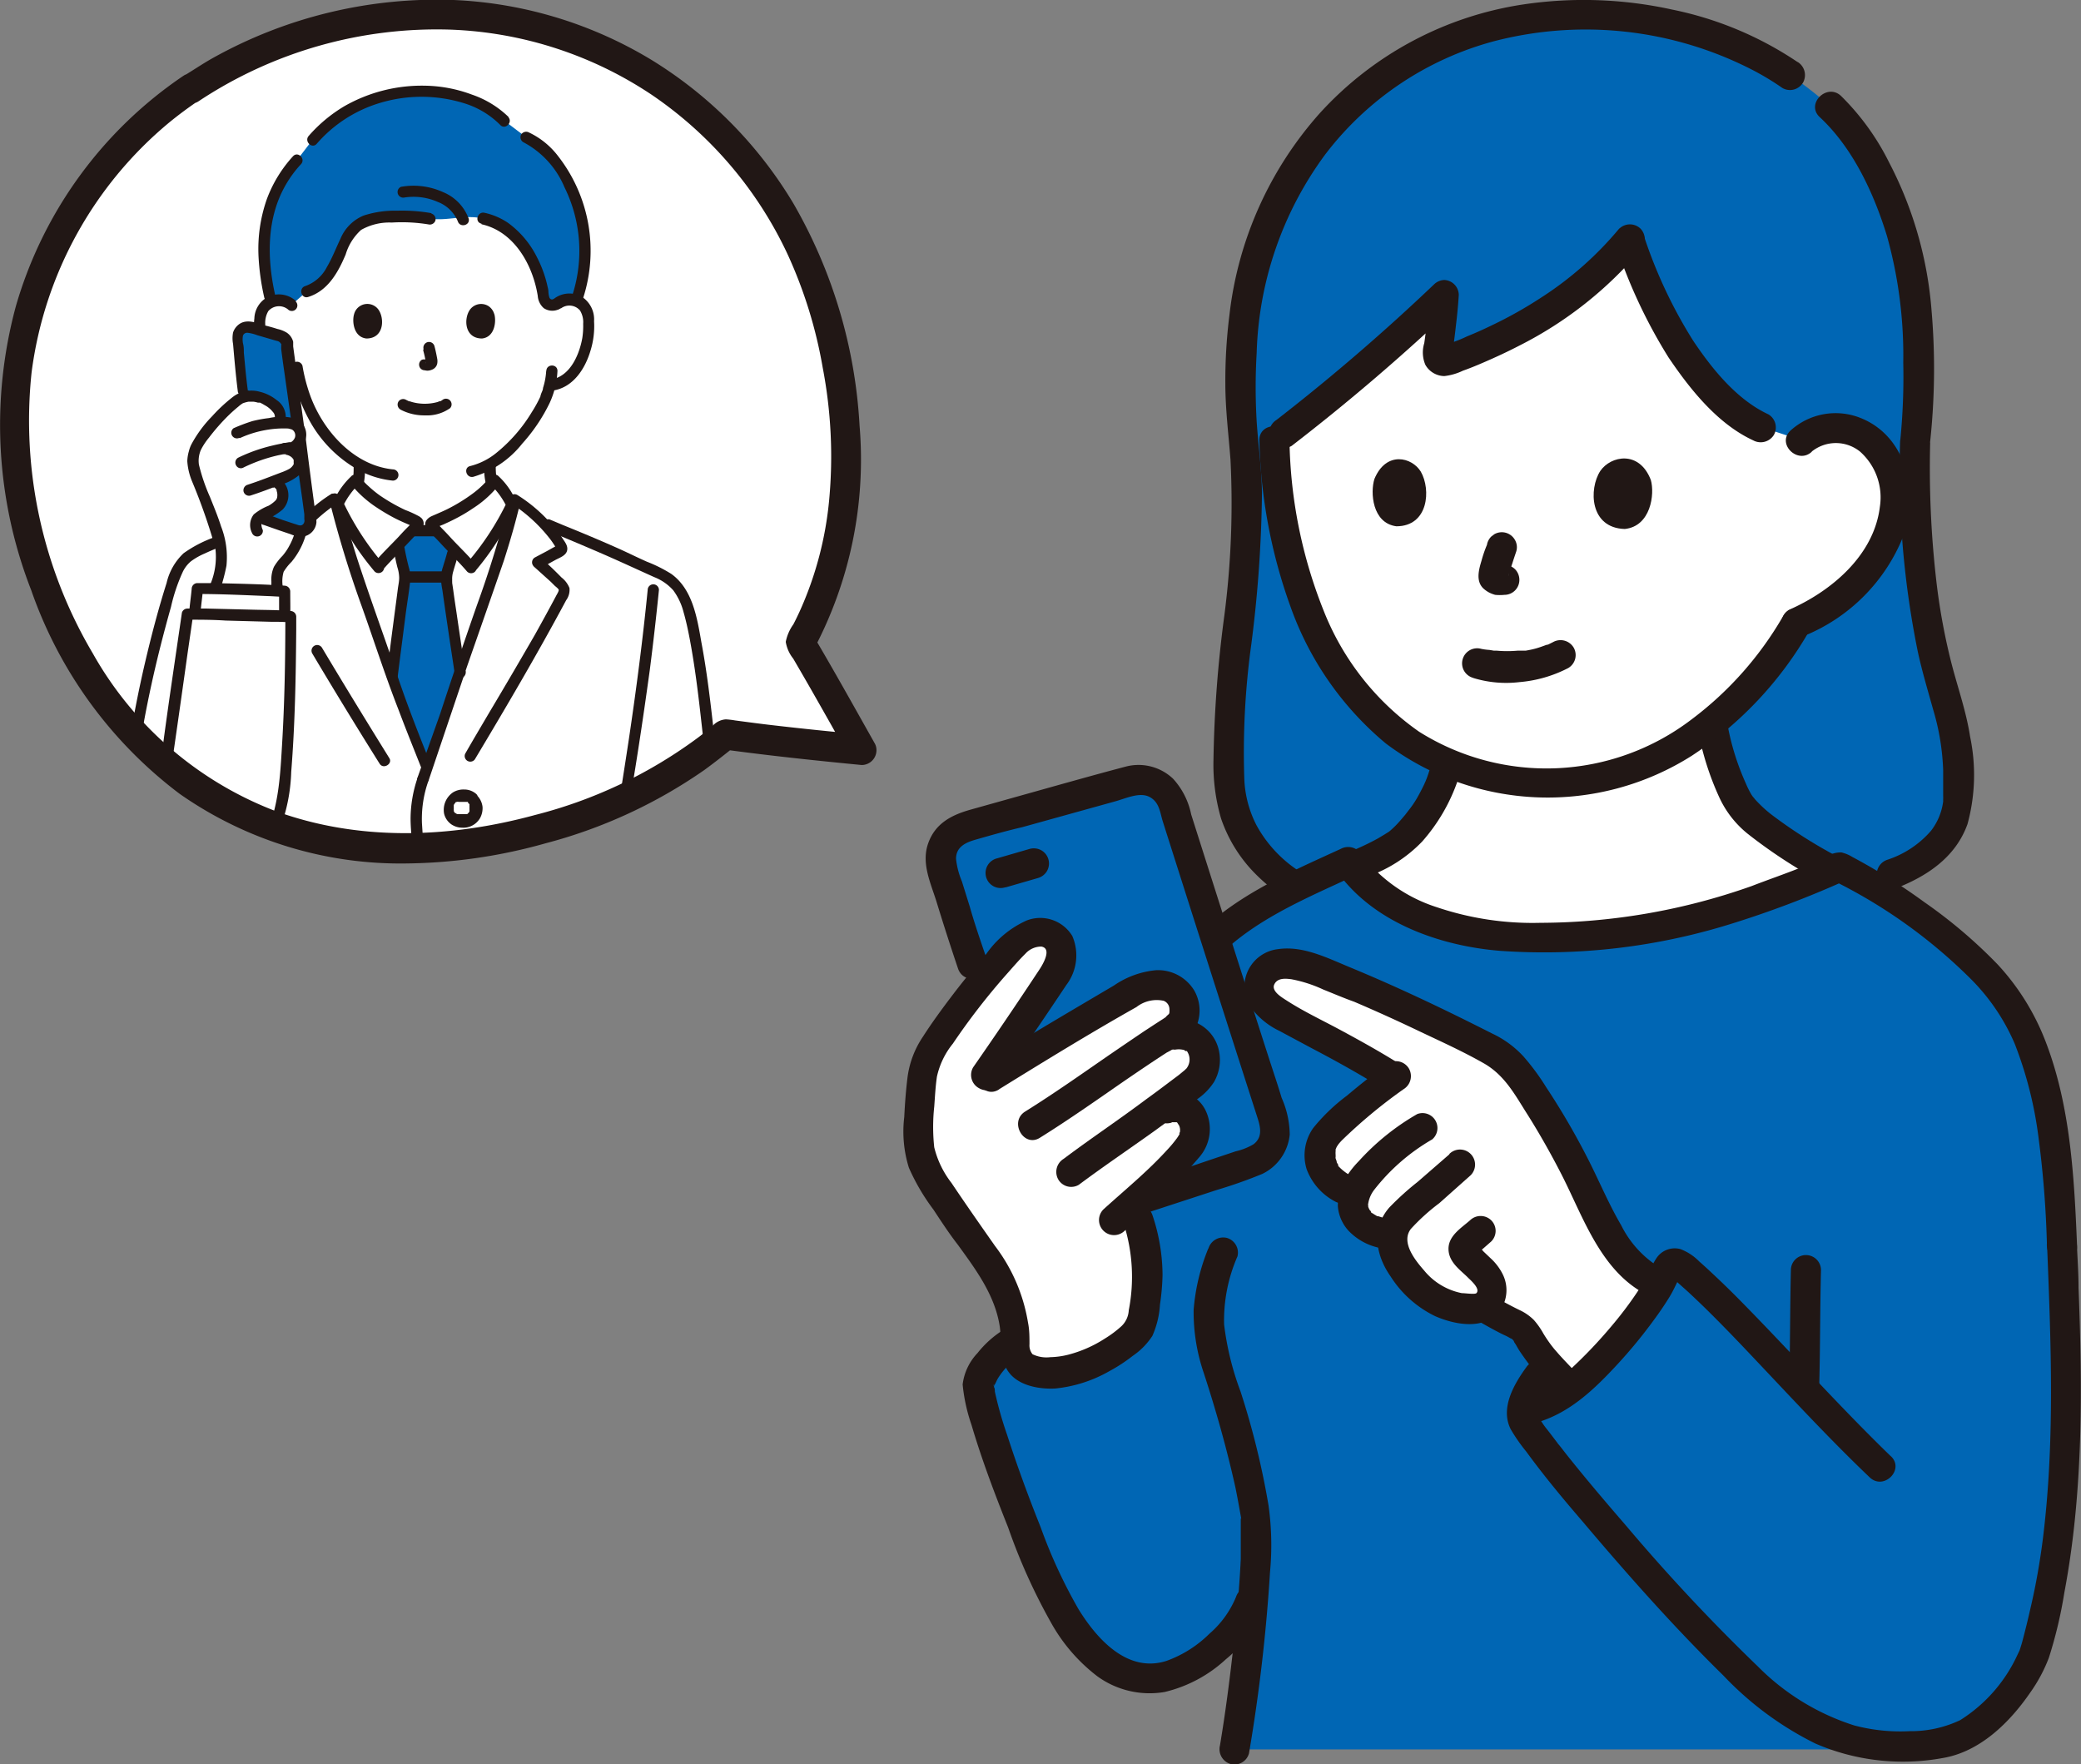<svg xmlns="http://www.w3.org/2000/svg" xmlns:xlink="http://www.w3.org/1999/xlink" width="170" height="144.12" viewBox="0 0 170 144.12"><rect x="0" y="0" width="170" height="144.12" fill="#808080" stroke="none"/><defs><clipPath id="clip-path"><path d="M15.65,7.22A33.07,33.07,0,0,0,2.3,43.38C7.59,63.64,23.56,73.14,43.59,67.92A38.23,38.23,0,0,0,59.29,60c3.67.49,6.42.8,11.12,1.24-2.15-3.8-3.21-5.74-5-8.77,4-7.16,4.83-16.13,2.21-26.14C63,8.71,45.72-2.63,26.48,2.39A35.28,35.28,0,0,0,15.65,7.22Z" fill="none"/></clipPath></defs><g id="レイヤー_2" data-name="レイヤー 2"><g id="レイヤー_1-2" data-name="レイヤー 1"><path d="M149.53,8.7a34.3,34.3,0,0,0-3.3-2.57L146,6a23.2,23.2,0,0,0-5.14-2.6,31,31,0,0,0-11.66-2.14,27.46,27.46,0,0,0-18.06,6.48c-6.67,5.89-10.67,14.07-9.64,27.44,1.43,10-1.77,20.87-1,29.15a10.54,10.54,0,0,0,4.89,7.83,80.61,80.61,0,0,0,23.71,3.93c12.58,0,25.41-4.66,25.41-4.66,5.36-2,5.45-5.36,5.49-7.32A20.75,20.75,0,0,0,158.92,57c-.95-3.14-2.69-9.53-2.47-20.82h0a70,70,0,0,0,.18-9.82c-.25-6.31-2.92-13.44-7-17.5l-.13-.11" fill="#0066b4"/><path d="M113.67,28c1.47-1.32,2.91-2.65,4.31-4-.1,1.59-.28,3.12-.53,4.72a.55.55,0,0,0,.44.63.74.74,0,0,0,.26,0c6-2,11.46-5.52,15-9.93a64.64,64.64,0,0,0,3,7.06c1.43,2.82,5,7.7,8.2,8.54.83.31,1.91.62,2.74.94a4.35,4.35,0,0,1,5.39-.24,6,6,0,0,1,2.31,5.11,10,10,0,0,1-2.08,5.38,14.39,14.39,0,0,1-6,4.6,27.68,27.68,0,0,1-5.52,6.9A22.35,22.35,0,0,1,132.58,63a21,21,0,0,1-17.29-2.26,19.71,19.71,0,0,1-5.24-5.14,27,27,0,0,1-4-7.94,38.08,38.08,0,0,1-1.66-8c-.17-1.54-.24-2.84-.27-3.78.55-.4,1.26-1,1.9-1.42,2.5-2,5.11-4.19,7.66-6.48Z" fill="#fff"/><path d="M114.83,68.4c.23-.23.44-.48.67-.75A12.79,12.79,0,0,0,118,63a13,13,0,0,0,1.93.58,28.66,28.66,0,0,0,4.62.62,25.8,25.8,0,0,0,5-.43c.95-.2,1.87-.42,2.76-.69a16.31,16.31,0,0,0,7.4-4.58,21.64,21.64,0,0,0,2.08,6.71c1,2.05,5.39,4.55,7.81,5.88-8.61,3.76-17.66,6.32-28,5.28-3.61-.36-8.68-2.28-11.16-5.56A22.34,22.34,0,0,0,114.08,69,4.48,4.48,0,0,0,114.83,68.4Z" fill="#fff"/><path d="M138.74,59.78a23.34,23.34,0,0,0,1.71,5.35,8.22,8.22,0,0,0,2.35,3,41.38,41.38,0,0,0,6.87,4.37c1.38.76,2.62-1.36,1.23-2.12a39.54,39.54,0,0,1-6.25-3.89,10.39,10.39,0,0,1-1.28-1.2s-.24-.31-.12-.13c-.06-.09-.13-.18-.19-.28a7.69,7.69,0,0,1-.45-.91,20.65,20.65,0,0,1-1.5-4.85,1.23,1.23,0,0,0-2.37.65Z" fill="#211715"/><path d="M111.72,71.6a11.4,11.4,0,0,0,4.46-2.86,14.75,14.75,0,0,0,2.93-5.06,1.25,1.25,0,0,0-.86-1.51,1.27,1.27,0,0,0-1.51.86c-.06.2-.13.39-.2.58,0,0-.15.36-.06.17a2.39,2.39,0,0,0-.13.28c-.19.39-.39.78-.61,1.16s-.45.7-.69,1l-.13.17-.13.17-.42.49a7.74,7.74,0,0,1-.81.81c-.06,0-.06,0,0,0l-.1.08-.35.22-.55.33a22,22,0,0,1-2.09,1,1.24,1.24,0,0,0-.44,1.68h0a1.26,1.26,0,0,0,1.68.44Z" fill="#211715"/><path d="M148,36.89a3.14,3.14,0,0,1,3.95,0,5,5,0,0,1,1.62,4.5c-.48,4-4,6.92-7.42,8.42a1.25,1.25,0,0,0-.44,1.69,1.26,1.26,0,0,0,1.68.44,14.68,14.68,0,0,0,8.11-8.18c1.3-3.55.24-8.19-3.59-9.65a5.48,5.48,0,0,0-5.64,1.06c-1.16,1.07.58,2.8,1.74,1.73h0Z" fill="#211715"/><path d="M102.88,36a42.79,42.79,0,0,0,2.52,13.49,25.73,25.73,0,0,0,7.81,11.24,22,22,0,0,0,25,1,30.13,30.13,0,0,0,9.62-10.24,1.23,1.23,0,0,0-2.12-1.24,28.06,28.06,0,0,1-7.53,8.52,19.54,19.54,0,0,1-22.25,1,21.81,21.81,0,0,1-7.78-9.84A39,39,0,0,1,105.34,36c-.06-1.57-2.51-1.58-2.46,0Z" fill="#211715"/><path d="M146.85,5.07A28.48,28.48,0,0,0,136.59.78a33.6,33.6,0,0,0-12.2-.41,28.11,28.11,0,0,0-16.55,8.85,29.82,29.82,0,0,0-7.41,16.55,42.84,42.84,0,0,0-.33,5.55c0,2.09.26,4.14.42,6.22a71.27,71.27,0,0,1-.5,12.73,99.54,99.54,0,0,0-.89,11.82,15.72,15.72,0,0,0,.62,4.77,11.81,11.81,0,0,0,2.63,4.34,15,15,0,0,0,2.36,2,1.23,1.23,0,0,0,1.68-.44,1.27,1.27,0,0,0-.43-1.69,10.44,10.44,0,0,1-3.34-3.65,9,9,0,0,1-1-3.78,64.36,64.36,0,0,1,.57-11,104,104,0,0,0,.87-12.21c0-2-.3-4-.43-6a47.73,47.73,0,0,1,0-5.61,28.66,28.66,0,0,1,5.59-16.19A25.69,25.69,0,0,1,122,3.38a29.79,29.79,0,0,1,21.1,2.3,22,22,0,0,1,2.51,1.51,1.24,1.24,0,0,0,1.68-.44,1.26,1.26,0,0,0-.44-1.69h0Z" fill="#211715"/><path d="M154.81,72.59c2.6-1,4.95-2.56,5.92-5.28a15.26,15.26,0,0,0,.21-7.14c-.33-2.16-1.09-4.22-1.61-6.34a51.22,51.22,0,0,1-1.15-6.39,80.51,80.51,0,0,1-.5-11.3l-.91,1.18h0a1.29,1.29,0,0,0,.9-1.18,55.68,55.68,0,0,0,.12-10.8,31.36,31.36,0,0,0-3.47-12.08,20.21,20.21,0,0,0-3.93-5.43c-1.15-1.07-2.9.66-1.73,1.74,2.71,2.52,4.42,6.22,5.49,9.71a36.25,36.25,0,0,1,1.33,10.36,52,52,0,0,1-.26,6.49l.9-1.18h0a1.24,1.24,0,0,0-.9,1.18,73.9,73.9,0,0,0,1.45,17.11c.35,1.61.82,3.17,1.26,4.75a19.47,19.47,0,0,1,.81,4.91c0,.56,0,1.12,0,1.67l0,.45a2.83,2.83,0,0,1,0,.29c0,.35,0-.06,0,.16a4.93,4.93,0,0,1-1,2.4,8,8,0,0,1-3.53,2.35,1.26,1.26,0,0,0-.86,1.51,1.23,1.23,0,0,0,1.51.85h0Z" fill="#211715"/><path d="M132,20a42.29,42.29,0,0,0,4.3,9.19c1.75,2.59,4,5.43,6.92,6.78a1.27,1.27,0,0,0,1.69-.44,1.25,1.25,0,0,0-.44-1.68c-2.59-1.2-4.61-3.72-6.14-6a38.88,38.88,0,0,1-4-8.47,1.26,1.26,0,0,0-1.52-.85,1.24,1.24,0,0,0-.85,1.51Z" fill="#211715"/><path d="M132.31,18.63a27.92,27.92,0,0,1-6.46,5.71,34.06,34.06,0,0,1-3.91,2.2c-.68.33-1.38.65-2.08.93a11.31,11.31,0,0,1-2.2.79h.65c.23.68.35.85.38.49l0-.25.09-.62c.06-.44.11-.88.16-1.32.1-.82.18-1.65.23-2.48A1.24,1.24,0,0,0,118,22.87a1.26,1.26,0,0,0-.83.34A167,167,0,0,1,104.28,34.3a1.26,1.26,0,0,0-.44,1.68,1.22,1.22,0,0,0,1.68.44A171.19,171.19,0,0,0,118.86,25l-2.1-.86c-.09,1.3-.22,2.6-.41,3.89a2.57,2.57,0,0,0,.09,1.77,1.81,1.81,0,0,0,1.55.92,4.74,4.74,0,0,0,1.52-.44c.54-.19,1.08-.41,1.61-.64,1-.43,2-.89,3-1.41a31.6,31.6,0,0,0,9.9-7.81,1.27,1.27,0,0,0,0-1.74,1.25,1.25,0,0,0-1.74,0Z" fill="#211715"/><path d="M82.65,109.68a6.65,6.65,0,0,0-2.76,3.25c.18,3,4.08,12.69,5.31,15.67a24.14,24.14,0,0,0,3.46,5.8A7.12,7.12,0,0,0,94,137.11c3,0,7.19-3.58,8.08-6.34l.4-1.25c-.32,4.3-1,9.84-1.61,13.38h54.66l3.17-.57c4.07-.72,7.17-6.09,7.56-7.49,2.46-8.82,2.57-16.59,2.44-26.21-.07-2.3-.17-4.6-.26-6.89-.24-6.07-.71-13.39-3.6-18.73-2.7-5-10.23-10-14.59-12.17-8.79,3.92-18,6.61-28.66,5.55-3.75-.38-9.11-2.44-11.45-6-3.44,1.61-9,4-12.09,7.47L82.65,109.67Z" fill="#0066b4"/><path d="M82,108.61a8.38,8.38,0,0,0-2.15,1.92,4.51,4.51,0,0,0-1.21,2.56,14.22,14.22,0,0,0,.72,3.29c.84,2.85,1.9,5.64,3,8.4a47.85,47.85,0,0,0,3.48,7.73,14.14,14.14,0,0,0,3.82,4.43,7.27,7.27,0,0,0,5.48,1.27,11.14,11.14,0,0,0,5-2.67,10.52,10.52,0,0,0,3.2-4.44c.51-1.5-1.87-2.14-2.37-.65a8,8,0,0,1-2.17,3,9.58,9.58,0,0,1-3.51,2.22c-3.14,1-5.62-1.7-7.17-4.2a41.5,41.5,0,0,1-3.1-6.7c-1-2.5-1.92-5-2.75-7.57a30.8,30.8,0,0,1-1-3.53c0-.13,0-.26-.08-.39a.59.59,0,0,0,0-.13c0-.17.06.22,0,.07s.08-.18,0,0c.13-.18.21-.42.32-.61a5.64,5.64,0,0,1,1.85-1.85c1.34-.84.11-3-1.24-2.12Z" fill="#211715"/><path d="M146.3,103.75c-.07,3.08-.06,6.17-.13,9.25a1.23,1.23,0,1,0,2.45,0c.08-3.08.06-6.17.14-9.25a1.23,1.23,0,1,0-2.46,0Z" fill="#211715"/><path d="M98.7,102a16.61,16.61,0,0,0-1.19,5,15.37,15.37,0,0,0,.83,5.16c1,3.06,1.88,6.18,2.58,9.33.16.78.3,1.56.44,2.35s0-.16,0,.34l0,.52c0,.88,0,1.76,0,2.64-.11,2.42-.35,4.84-.61,7.24-.3,2.66-.64,5.32-1.09,8a1.26,1.26,0,0,0,.86,1.51,1.23,1.23,0,0,0,1.51-.86,138.91,138.91,0,0,0,1.72-14.82,23.48,23.48,0,0,0-.12-5.43,65,65,0,0,0-2.29-9.32A23.51,23.51,0,0,1,100,108.2a13,13,0,0,1,1.09-5.57,1.25,1.25,0,0,0-.86-1.51,1.26,1.26,0,0,0-1.51.86Z" fill="#211715"/><path d="M167.23,101.74c.32,8,.65,16.1-.36,24.08-.24,1.87-.57,3.73-1,5.56-.21.94-.44,1.87-.69,2.8-.06.21-.13.43-.2.64s.1-.2,0,0l-.15.31a12.44,12.44,0,0,1-4.7,5.38,9.38,9.38,0,0,1-4.13.9,14.72,14.72,0,0,1-4.53-.47,19.33,19.33,0,0,1-7.89-4.84,152.93,152.93,0,0,1-10.73-11.46c-1.67-1.93-3.32-3.87-4.91-5.87l-.49-.63s-.22-.27-.1-.11l-.23-.31c-.27-.35-.52-.69-.77-1s-.4-.56-.59-.85a2.88,2.88,0,0,0-.17-.27,2.1,2.1,0,0,1,.1-.79,7.12,7.12,0,0,1,1.11-1.88,1.23,1.23,0,0,0-2.12-1.24c-1,1.38-2.15,3.34-1.26,5.07a14,14,0,0,0,1.26,1.81c1.46,2,3,3.85,4.6,5.71,3.67,4.34,7.45,8.61,11.51,12.59a26.58,26.58,0,0,0,7.51,5.55,18,18,0,0,0,10.43,1.18c3-.51,5.41-2.86,7.1-5.31a12.72,12.72,0,0,0,1.54-2.86,36.06,36.06,0,0,0,1.27-5.34c1.55-8.18,1.48-16.61,1.16-24.9,0-1.13-.08-2.28-.13-3.42-.06-1.57-2.52-1.58-2.46,0Z" fill="#211715"/><path d="M98.94,78.76c3.11-3.5,7.69-5.34,11.84-7.28L109.1,71c2.93,4.31,8.47,6.27,13.46,6.67a51.28,51.28,0,0,0,18.71-2.16,81.8,81.8,0,0,0,9.61-3.64h-1.24a42.57,42.57,0,0,1,11.17,7.91,16.9,16.9,0,0,1,3.78,5.49A32.08,32.08,0,0,1,166.54,93a83.26,83.26,0,0,1,.68,8.79c.07,1.57,2.52,1.58,2.46,0-.23-5.57-.53-11.37-2.54-16.63a19.55,19.55,0,0,0-3.94-6.37,40.32,40.32,0,0,0-6-5.1A49.09,49.09,0,0,0,151.32,70a3,3,0,0,0-.89-.37,2.12,2.12,0,0,0-1.18.32c-.69.31-1.4.61-2.1.9-1.34.54-2.69,1-4.06,1.53a52,52,0,0,1-17.25,3,24.43,24.43,0,0,1-8.48-1.28,12.6,12.6,0,0,1-6.15-4.32,1.27,1.27,0,0,0-1.68-.44c-4.36,2-9.08,4-12.34,7.67-1,1.17.68,2.91,1.73,1.73h0Z" fill="#211715"/><path d="M126.57,91.61c-.55-.92-1.13-1.83-1.73-2.72a11,11,0,0,0-2-2.42A15,15,0,0,0,120.27,85c-3.78-1.92-8-3.83-11.47-5.24-1.72-.69-3.09-1.27-4.46-1A1.84,1.84,0,0,0,102.86,81a1.86,1.86,0,0,0,.84,1.24,9.22,9.22,0,0,0,1.8,1.16c2.4,1.3,6,3.19,8.34,4.67-1.55,1.16-3,2.38-4.5,3.68a3.74,3.74,0,0,0-1.52,2.33c-.12,1.26.43,2.19,1.84,3l.94.56a2,2,0,0,0,.16,1.8,3.34,3.34,0,0,0,3,1.49,3.75,3.75,0,0,0,.65,2.3c1.45,2.25,3.22,3.69,5.87,3.7a1.64,1.64,0,0,0,.89-.2l.27.15c.74.42,1.5.85,2,1.06a3.84,3.84,0,0,1,1,.64,4.12,4.12,0,0,1,.7,1,19.31,19.31,0,0,0,3,3.62l.26.22c.31-.26.53-.49.71-.65a35.63,35.63,0,0,0,4.24-4.62,25.77,25.77,0,0,0,2.18-3.2l-.3-.13a7.31,7.31,0,0,1-3.11-2.87,38.35,38.35,0,0,1-2.93-5.52Q128,93.95,126.57,91.61Z" fill="#fff"/><path d="M120.79,107.93c.68.38,1.36.77,2.06,1.11a4,4,0,0,1,.54.28c.07,0,.2.14.07,0a2.61,2.61,0,0,1,.23.24c-.11-.13,0,0,0,.06l.15.23c.1.18.21.37.32.54a24.64,24.64,0,0,0,3,3.63,1.23,1.23,0,1,0,1.74-1.74c-.54-.58-1.1-1.14-1.62-1.73l-.33-.38-.19-.24,0,0a11.59,11.59,0,0,1-.68-1,6.16,6.16,0,0,0-.78-1.11,4.09,4.09,0,0,0-1.17-.81c-.74-.36-1.45-.75-2.16-1.15a1.23,1.23,0,0,0-1.24,2.12Z" fill="#211715"/><path d="M114.05,86.73c-1.49-.92-3-1.76-4.56-2.6s-3-1.51-4.39-2.41c-.39-.25-1.26-.76-1-1.31s.93-.48,1.4-.42a11,11,0,0,1,2.6.84c.85.34,1.69.7,2.53,1q2.67,1.14,5.3,2.4c1.77.84,3.59,1.66,5.29,2.63s2.54,2.57,3.5,4.08,2,3.34,2.89,5.09c1.77,3.49,3.21,7.9,7,9.77,1.41.71,2.65-1.4,1.24-2.11a8.46,8.46,0,0,1-3.41-3.6c-1.08-1.84-1.88-3.82-2.87-5.72a59.42,59.42,0,0,0-3.26-5.56,19,19,0,0,0-1.86-2.52,8.17,8.17,0,0,0-2.54-1.86c-3.8-1.93-7.65-3.77-11.59-5.4-1.85-.76-3.86-1.8-5.91-1.5A3.1,3.1,0,0,0,101.68,81a3,3,0,0,0,.3,1,6.23,6.23,0,0,0,2.52,2.2l2.65,1.42c1.91,1,3.82,2.06,5.66,3.2,1.35.83,2.59-1.3,1.24-2.12Z" fill="#211715"/><path d="M113.38,86.86c-1.14.84-2.26,1.72-3.35,2.64a15.28,15.28,0,0,0-2.75,2.64,3.86,3.86,0,0,0-.54,3.36,4.91,4.91,0,0,0,2.3,2.63A1.23,1.23,0,0,0,110.28,96a4,4,0,0,1-.94-.74c-.14-.16,0,0,0-.07l-.14-.25c0-.08-.05-.12,0,0,0-.11-.06-.21-.09-.32s0-.12,0,0c0-.09,0-.19,0-.28a1.51,1.51,0,0,1,0-.3c0,.15,0-.1,0-.14s0,0,.05-.13.11-.19.17-.29a4,4,0,0,1,.33-.37,41.8,41.8,0,0,1,5-4.14,1.25,1.25,0,0,0,.44-1.68,1.23,1.23,0,0,0-1.68-.44Z" fill="#211715"/><path d="M115.78,91A19.58,19.58,0,0,0,111,94.85a7.94,7.94,0,0,0-1.26,1.68,4.53,4.53,0,0,0-.45,2,3.36,3.36,0,0,0,.87,2,4.87,4.87,0,0,0,3.34,1.5,1.24,1.24,0,0,0,1.22-1.23,1.25,1.25,0,0,0-1.22-1.23l-.58-.12-.35-.11c-.13,0,.11.07-.07,0l-.27-.16c-.2-.12.06.07,0,0S112,99.08,112,99s-.2-.28,0,0a1.49,1.49,0,0,1-.23-.43c0-.14,0,.15,0-.08s-.06.17,0-.17a2.5,2.5,0,0,1,.46-1.09A16.37,16.37,0,0,1,117,93.07,1.22,1.22,0,0,0,115.78,91Z" fill="#211715"/><path d="M118.4,94.29l-2.59,2.25a23.14,23.14,0,0,0-2.32,2.1c-1.49,1.72-1.11,3.89.12,5.64a8.92,8.92,0,0,0,3.63,3.23c1.6.7,4,1.17,5.27-.41a2.92,2.92,0,0,0,.21-3.09,4.47,4.47,0,0,0-.94-1.22l-.61-.58L121,102c-.06-.07-.14-.15-.2-.23s-.09-.09,0,.07l-.17.62a3.37,3.37,0,0,1,.53-.47l.66-.58a1.22,1.22,0,0,0,0-1.73,1.24,1.24,0,0,0-1.73,0c-.73.64-1.78,1.27-1.76,2.36s1,1.72,1.61,2.34c.28.27,1,.91.67,1.25-.12.12-.91,0-1.19,0a5.29,5.29,0,0,1-3.08-1.85c-.72-.82-1.93-2.31-1.08-3.4a16.54,16.54,0,0,1,2.32-2.1L120.14,96a1.23,1.23,0,1,0-1.74-1.74Z" fill="#211715"/><path d="M154.45,118.94c-4.13-4-7.93-8.26-11.94-12.35-.83-.85-1.67-1.68-2.54-2.49-.38-.36-.77-.72-1.17-1.07a4.23,4.23,0,0,0-1.53-1,1.79,1.79,0,0,0-1.93.71c-.41.61-.68,1.33-1.07,2a30.47,30.47,0,0,1-2.57,3.52,38.58,38.58,0,0,1-3.41,3.59,8.26,8.26,0,0,1-3.47,2,1.23,1.23,0,0,0,.65,2.37c2.77-.78,4.82-2.78,6.72-4.84a40.64,40.64,0,0,0,2.89-3.52c.46-.62.9-1.26,1.31-1.93s.66-1.36,1.06-2l-.44.44c-.23.17-.81-.33-.31.09l.36.31.86.77c.62.58,1.23,1.16,1.82,1.75,1.36,1.35,2.68,2.74,4,4.14,2.95,3.12,5.87,6.27,9,9.25,1.14,1.09,2.88-.63,1.73-1.73h0Z" fill="#211715"/><path d="M93,97.94c1.35-.44,6.29-2.09,9.37-3.16a2.7,2.7,0,0,0,1.68-3.39c-2-6.13-6.35-19.79-8.25-25.85a2.7,2.7,0,0,0-3.3-1.79c-3.86,1-9.67,2.65-13.68,3.8A2.7,2.7,0,0,0,77,70.89v0c.73,2.45,1.59,5.24,2.48,7.87l6.88,21Z" fill="#0066b4"/><path d="M80.65,78.46c-.49-1.44-1-2.89-1.41-4.34L78.58,72a6.55,6.55,0,0,1-.48-1.85c0-1,.83-1.35,1.66-1.58,1.25-.36,2.49-.71,3.74-1l7.6-2.11c.85-.23,2-.79,2.81-.36s.85,1.27,1.08,2q3.81,12,7.67,24c.27.83.57,1.74-.26,2.37a5.18,5.18,0,0,1-1.47.58l-2,.67c-2.09.71-4.19,1.42-6.29,2.11-1.49.49-.85,2.87.65,2.37l6.12-2a39,39,0,0,0,3.71-1.31,4,4,0,0,0,2.24-3.21,7.59,7.59,0,0,0-.66-3c-.3-1-.61-1.92-.92-2.87q-1.11-3.44-2.2-6.87-2.14-6.7-4.27-13.41a6.12,6.12,0,0,0-1.48-2.92A4.1,4.1,0,0,0,92,62.61c-2.73.72-5.44,1.49-8.16,2.25l-4.57,1.28c-1.56.44-2.88,1.13-3.45,2.76s.21,3.23.68,4.74c.56,1.83,1.15,3.66,1.76,5.47.5,1.49,2.87.85,2.37-.65Z" fill="#211715"/><path d="M82.17,72.48l2.63-.76a1.26,1.26,0,0,0,.73-.57,1.24,1.24,0,0,0-.44-1.68,1.26,1.26,0,0,0-1-.12l-2.62.76a1.23,1.23,0,1,0,.65,2.37Z" fill="#211715"/><path d="M88.08,111.75a7.26,7.26,0,0,1-3.24.31,2.43,2.43,0,0,1-1.38-.57,3.34,3.34,0,0,1-.59-2.37c-.16-4.24-2.78-6.62-5.08-10.18-.46-.9-2.25-2.88-2.66-5a27.23,27.23,0,0,1,.11-4.69,9.59,9.59,0,0,1,.39-2.5,11.25,11.25,0,0,1,.82-1.53A58,58,0,0,1,83,77.07a3.17,3.17,0,0,1,2.17-.94,1.73,1.73,0,0,1,1.64,1.7,4,4,0,0,1-.64,1.88c-2,2.93-4,6-5.88,8.64,3.38-2.12,7.82-4.72,11.42-6.86a4.9,4.9,0,0,1,3.44-1,2.06,2.06,0,0,1,1.56,1.32c.61,2.13-1.44,2.5-1.58,2.91,1.85-.49,2.89,0,3.27,1.29a2.4,2.4,0,0,1-.8,2.45l-2.79,2.2.64-.13c.95-.2,1.57-.1,2,.77a2.22,2.22,0,0,1-.3,2.38,34.48,34.48,0,0,1-4.63,4.65,14.64,14.64,0,0,1,.84,9.3,2.48,2.48,0,0,1-.43,1.17A11.52,11.52,0,0,1,88.08,111.75Z" fill="#fff"/><path d="M81.58,89c3.72-2.3,7.46-4.6,11.26-6.74a2.69,2.69,0,0,1,2.22-.51.74.74,0,0,1,.47.61,1.93,1.93,0,0,1,0,.34c0,.1-.1.2-.06.15s-.36.32-.2.21l-.27.18c-.52.33-1,.65-1.54,1q-1.48,1-2.94,2c-2.24,1.55-4.47,3.12-6.78,4.56-1.33.84-.1,3,1.24,2.12,2.34-1.46,4.61-3.06,6.88-4.63,1.14-.78,2.29-1.56,3.45-2.31a6.79,6.79,0,0,0,2.25-1.8,3.29,3.29,0,0,0,0-3.27,3.46,3.46,0,0,0-3.12-1.66A7.24,7.24,0,0,0,91,80.5l-3.22,1.9c-2.48,1.47-4.95,2.94-7.39,4.46-1.35.83-.11,3,1.24,2.12Z" fill="#211715"/><path d="M96,85.74a1.64,1.64,0,0,1,.82.06c-.24-.09.28.21.07,0,.17.14,0-.07.12.14a1.18,1.18,0,0,1-.14,1.4c.11-.13-.1.09-.13.11s-.29.24-.44.36l-.8.6c-.62.47-1.25.94-1.89,1.4C91.4,91.47,89.1,93,86.89,94.66a1.25,1.25,0,0,0-.44,1.68,1.22,1.22,0,0,0,1.68.44c2-1.49,4.07-2.89,6.1-4.34,1.2-.87,2.4-1.75,3.58-2.66a5,5,0,0,0,1.36-1.39,3.61,3.61,0,0,0,.41-2.55A3.22,3.22,0,0,0,96,83.29a1.27,1.27,0,0,0-1.23,1.23A1.23,1.23,0,0,0,96,85.74Z" fill="#211715"/><path d="M95.73,91.67s.41,0,.16,0h.33c-.16,0-.13,0,0,0s.06,0-.07,0c.1.06.11.07,0,0s.07.07.09.11c-.14-.17.07.14.08.15a1.11,1.11,0,0,1,.08.3c0-.16,0,.19,0,0s0,.18,0,.2-.14.32,0,.13a3.66,3.66,0,0,1-.26.42,10.22,10.22,0,0,1-.84,1c-1.59,1.74-3.42,3.23-5.16,4.81a1.23,1.23,0,0,0,1.74,1.74A49.83,49.83,0,0,0,98,94.49a3.5,3.5,0,0,0,.53-3.69A2.78,2.78,0,0,0,97,89.33a3.65,3.65,0,0,0-1.94,0,1.23,1.23,0,1,0,.65,2.37h0Z" fill="#211715"/><path d="M81.67,88.46q2.77-4,5.44-8a4,4,0,0,0,.49-4,3.06,3.06,0,0,0-3.73-1.27,8,8,0,0,0-3.31,2.75c-.94,1.06-1.84,2.15-2.7,3.28s-1.7,2.27-2.47,3.47a7.69,7.69,0,0,0-1.27,3.45c-.12,1-.2,2.07-.25,3.1a9.89,9.89,0,0,0,.38,4.15,17.19,17.19,0,0,0,2,3.41c.66,1,1.27,1.94,2,2.88,1.45,2,3,4.07,3.41,6.6.2,1.27-.07,2.65.72,3.77s2.46,1.44,3.82,1.37A11.13,11.13,0,0,0,90.63,112a13.35,13.35,0,0,0,1.91-1.25,5.78,5.78,0,0,0,1.6-1.63,7.34,7.34,0,0,0,.62-2.56,19.11,19.11,0,0,0,.21-2.39,15.54,15.54,0,0,0-.81-4.87c-.47-1.5-2.84-.86-2.36.66a14.25,14.25,0,0,1,.41,7.07,1.92,1.92,0,0,1-.61,1.31,9.06,9.06,0,0,1-1.34,1,10.26,10.26,0,0,1-3,1.32,6.58,6.58,0,0,1-1.46.2,2.6,2.6,0,0,1-1.45-.24,1.14,1.14,0,0,1-.25-.81c0-.59,0-1.18-.12-1.77a14.08,14.08,0,0,0-2.7-6.27c-1.2-1.71-2.39-3.41-3.55-5.14a7.73,7.73,0,0,1-1.41-2.91,15.45,15.45,0,0,1,0-3.33c.06-.81.1-1.64.22-2.45a6.48,6.48,0,0,1,1.3-2.69,54.86,54.86,0,0,1,4.4-5.68c.5-.56,1-1.15,1.53-1.67a1.74,1.74,0,0,1,1.3-.58c.91.16.1,1.5-.2,1.94q-2.64,4-5.37,7.92A1.23,1.23,0,0,0,80,88.9a1.26,1.26,0,0,0,1.69-.44Z" fill="#211715"/><path d="M121.47,44.51a10.19,10.19,0,0,0-.44,1.28c-.22.73-.48,1.65.13,2.26a2.36,2.36,0,0,0,.45.33,2.66,2.66,0,0,0,.53.21,3.83,3.83,0,0,0,.76,0,1.22,1.22,0,0,0,1.22-1.23,1.24,1.24,0,0,0-.36-.87,1.31,1.31,0,0,0-.86-.36h-.4l.33,0a.66.66,0,0,1-.2-.06l.29.13a2.26,2.26,0,0,1-.26-.16l.25.2h0l.2.24h0l.13.29a.09.09,0,0,1,0-.05l0,.33a1.34,1.34,0,0,1,0-.2l0,.33a7.47,7.47,0,0,1,.3-1.15c.1-.32.21-.64.33-1a1.19,1.19,0,0,0-.12-.94,1.23,1.23,0,0,0-1.68-.45h0l-.25.19a1.3,1.3,0,0,0-.32.54h0Z" fill="#211715"/><path d="M112.28,39.12c-.35,1.09-.19,3.61,1.79,3.87,2.63,0,2.84-3,2-4.46C115.35,37.34,113.24,36.81,112.28,39.12Z" fill="#211715"/><path d="M134.86,39.21c.33,1.15,0,3.78-2.13,4-2.87-.08-2.95-3.27-2-4.74C131.59,37.22,133.92,36.76,134.86,39.21Z" fill="#211715"/><path d="M120.35,55.38a9.18,9.18,0,0,0,3.76.34,10.6,10.6,0,0,0,4-1.15,1.23,1.23,0,0,0,.44-1.68,1.25,1.25,0,0,0-1.68-.44l-.34.17-.12.06c.14-.06-.06,0-.09,0-.27.1-.54.2-.82.28s-.57.14-.87.19l-.2,0s-.26,0-.1,0-.07,0-.1,0l-.26,0a9.54,9.54,0,0,1-1.69,0l-.24,0c-.21,0,0,0,0,0l-.36-.06A4.59,4.59,0,0,1,121,53a1.23,1.23,0,0,0-.66,2.37Z" fill="#211715"/><path d="M15.65,7.22A33.07,33.07,0,0,0,2.3,43.38C7.58,63.64,23.56,73.14,43.59,67.92A38.29,38.29,0,0,0,59.29,60c3.67.49,6.42.8,11.12,1.24-2.15-3.8-3.21-5.74-5-8.77,4-7.16,4.83-16.13,2.21-26.14C63,8.71,45.72-2.63,26.47,2.39A35.33,35.33,0,0,0,15.65,7.22Z" fill="#fff"/><g clip-path="url(#clip-path)"><path d="M45.47,24.9a1.58,1.58,0,0,1,1.28-.38,1.51,1.51,0,0,1,1.1.73,2.15,2.15,0,0,1,.22.86,6.43,6.43,0,0,1-.66,3.42,4.12,4.12,0,0,1-1.06,1.39,2.68,2.68,0,0,1-1.26.57l-.22,0c-.09.39-.22.72-.27.89A13.2,13.2,0,0,1,40,37.9,6.08,6.08,0,0,0,40.29,40c.53,1.31,3.4,3,3.6,3,0,0-.9,6.06-9.29,6.06s-8.69-6.06-8.69-6.06c.19-.09,2.61-1.51,3.14-2.82a6.41,6.41,0,0,0,.29-2.34,9.75,9.75,0,0,1-2.63-2.28,10.81,10.81,0,0,1-2.09-4.07l-.41-.07A2.59,2.59,0,0,1,23,30.92a4,4,0,0,1-1.06-1.39,6.41,6.41,0,0,1-.66-3.42,2.15,2.15,0,0,1,.22-.86,1.54,1.54,0,0,1,1.1-.73,1.61,1.61,0,0,1,1.29.38s-1.4-9.75,10.58-9.75,11,9.75,11,9.75Z" fill="#fff"/><path d="M39.55,38.1a5.74,5.74,0,0,0,.35,2.13,3.62,3.62,0,0,0,.8,1.1A13.1,13.1,0,0,0,43,43.06a5.9,5.9,0,0,0,.69.4.47.47,0,0,0,.63-.17.46.46,0,0,0-.17-.62,8,8,0,0,1-.74-.44,13.52,13.52,0,0,1-1.32-.92,6,6,0,0,1-1.16-1.14,1.78,1.78,0,0,1-.3-.74,5.94,5.94,0,0,1-.13-1.33.46.46,0,0,0-.92,0Z" fill="#211715"/><path d="M26.14,43.46a5.9,5.9,0,0,0,.8-.49,12.05,12.05,0,0,0,1.4-1.07,4.49,4.49,0,0,0,1.07-1.34,5.9,5.9,0,0,0,.4-2.46.46.46,0,0,0-.92,0,9.65,9.65,0,0,1-.06,1.2,3.36,3.36,0,0,1-.25.89,4,4,0,0,1-1,1.14,9.6,9.6,0,0,1-1.19.91,5.27,5.27,0,0,1-.72.43.47.47,0,0,0-.17.63.48.48,0,0,0,.63.16Z" fill="#211715"/><path d="M26.38,41.45a12.83,12.83,0,0,0-2.52,2.63l-6.1.2A8.28,8.28,0,0,0,15,45.83a6.13,6.13,0,0,0-1,2.26,94.23,94.23,0,0,0-3,13.38A13.69,13.69,0,0,0,11,68a6.09,6.09,0,0,0,5.13,4.17,5.47,5.47,0,0,0,2.67-.53c0,.89,0,1.79,0,2.74,0,2-.13,3.55-.13,5.88l40.86,0c-1-13.89-2.06-26.25-3.33-30.48a4.65,4.65,0,0,0-1.52-2.44,12.61,12.61,0,0,0-2.33-1.15c-2.28-1.11-5.27-2.34-7.62-3.32l-.45-.18a12.71,12.71,0,0,0-2.3-1.9c-1,4.39-2.84,9.13-4.29,13.4l-2.9,8.6c-1.29-3.2-2.14-5.35-3.24-8.6-1.44-4.27-3.27-9-4.29-13.4a9.82,9.82,0,0,0-.93.66Z" fill="#fff"/><path d="M47.35,17.19c-.06-.22-.13-.44-.21-.65-.71-2-2.16-4.48-4.16-5.33L41.24,9.89a8.51,8.51,0,0,0-3.56-2,12,12,0,0,0-12.14,3.52l-1.28,1.67c-2.19,2.38-3.41,5.85-2.25,11.06l.11.5a1.69,1.69,0,0,1,.42-.13,1.62,1.62,0,0,1,1.29.38l1.22-1.07c1.3-.39,1.91-1.42,2.54-2.69a7.52,7.52,0,0,1,1.5-2.64,3.77,3.77,0,0,1,2.11-.74,15.06,15.06,0,0,1,3.91.1c1.36.24,2.83-.35,4.35,0a5.58,5.58,0,0,1,3.64,2.77,8.46,8.46,0,0,1,.82,1.65,7.07,7.07,0,0,1,.31,1c.08.35.14.69.19,1a.8.8,0,0,0,.34.53.84.84,0,0,0,.71,0,1.61,1.61,0,0,1,1.29-.38,1.57,1.57,0,0,1,.31.08A12.26,12.26,0,0,0,47.35,17.19Z" fill="#0066b4"/><path d="M39.34,18.32c2.67.59,4.19,3.33,4.59,5.85a1.47,1.47,0,0,0,.49,1,1.25,1.25,0,0,0,1.17.12.46.46,0,0,0,.31-.57.46.46,0,0,0-.56-.32c-.18.07-.37.12-.46-.1a1.85,1.85,0,0,1-.08-.47c0-.19-.07-.4-.11-.6a9.62,9.62,0,0,0-.81-2.19,7.72,7.72,0,0,0-2.37-2.83,5.49,5.49,0,0,0-1.94-.83c-.57-.12-.82.76-.24.89h0Z" fill="#211715"/><path d="M35.23,17.41a13.75,13.75,0,0,0-2.79-.2,8.2,8.2,0,0,0-2.74.4,3.49,3.49,0,0,0-1.89,1.9c-.37.77-.67,1.57-1.11,2.31a3.17,3.17,0,0,1-1.77,1.55c-.56.18-.32,1.06.24.89,1.61-.5,2.45-2,3.07-3.48a4.4,4.4,0,0,1,1.26-2,4.66,4.66,0,0,1,2.5-.6,13.49,13.49,0,0,1,3,.15.48.48,0,0,0,.57-.32.47.47,0,0,0-.32-.56Z" fill="#211715"/><path d="M45.79,25.22a1.14,1.14,0,0,1,1.59.14,1.82,1.82,0,0,1,.26,1.09,6.46,6.46,0,0,1-.07,1.16C47.32,29,46.56,30.77,45,31a.47.47,0,0,0-.33.57.48.48,0,0,0,.57.32c1.61-.28,2.57-1.79,3-3.25a6.71,6.71,0,0,0,.29-2.4,2.2,2.2,0,0,0-1-2,2.07,2.07,0,0,0-2.39.26.46.46,0,0,0,.65.65Z" fill="#211715"/><path d="M24.16,24.57a2.09,2.09,0,0,0-2.09-.4A2.05,2.05,0,0,0,20.78,26a6.66,6.66,0,0,0,1.16,4.56,3.49,3.49,0,0,0,2.15,1.42.47.47,0,0,0,.56-.32.46.46,0,0,0-.32-.56c-1.59-.27-2.34-2-2.59-3.44a5.61,5.61,0,0,1-.07-1.16,1.89,1.89,0,0,1,.25-1.09,1.16,1.16,0,0,1,1.6-.14.45.45,0,0,0,.64-.64h0Z" fill="#211715"/><path d="M42.74,11.61a7.37,7.37,0,0,1,3.37,3.68,11.73,11.73,0,0,1,.66,8.78c-.18.56.7.8.88.24a12.57,12.57,0,0,0-2.06-11.56,6.46,6.46,0,0,0-2.38-1.93.48.48,0,0,0-.63.16.47.47,0,0,0,.16.63Z" fill="#211715"/><path d="M23.94,12.76a10.68,10.68,0,0,0-2.14,3.5,12.31,12.31,0,0,0-.68,4.7,19.53,19.53,0,0,0,.46,3.31c.12.57,1,.33.88-.25-.66-3-.68-6.24.9-8.95a9.15,9.15,0,0,1,1.23-1.66c.4-.44-.25-1.08-.65-.65Z" fill="#211715"/><path d="M41.56,9.57a8,8,0,0,0-3-1.84A11.41,11.41,0,0,0,34.74,7a12.77,12.77,0,0,0-6.6,1.67,12,12,0,0,0-2.92,2.43c-.39.44.26,1.09.65.65A11,11,0,0,1,31,8.42a11.74,11.74,0,0,1,6.87,0,7.12,7.12,0,0,1,3,1.79c.4.43,1.05-.22.65-.65Z" fill="#211715"/><path d="M38.28,17.84a3.73,3.73,0,0,0-2.07-2.14,5.85,5.85,0,0,0-3.45-.44.46.46,0,0,0,.24.88,4.89,4.89,0,0,1,2.75.35,2.9,2.9,0,0,1,1.65,1.59c.18.56,1.06.32.88-.25Z" fill="#211715"/><path d="M35.22,42.69a.1.1,0,0,0,0,.05h-1a1.1,1.1,0,0,0-.42-.24A11.89,11.89,0,0,1,29,39.22a6.94,6.94,0,0,0-1.54,2.25c1.05,4.2,2.76,8.67,4.12,12.72,1.1,3.25,1.95,5.4,3.24,8.6l2.91-8.6c1.37-4.07,3.09-8.57,4.13-12.78a6.61,6.61,0,0,0-1.51-2.19,11.76,11.76,0,0,1-4.77,3.27A2.28,2.28,0,0,0,35.22,42.69Z" fill="#fff"/><path d="M44.62,30.29a5.66,5.66,0,0,1-.26,1.4c0,.16-.1.32-.16.49s0,.1-.05.14a.14.14,0,0,0,0,.06c0,.08,0-.1,0,0a10.79,10.79,0,0,1-.71,1.29A12.74,12.74,0,0,1,40.54,37a5.49,5.49,0,0,1-2.13,1.07c-.57.13-.33,1,.25.88a8,8,0,0,0,4-2.71,14.14,14.14,0,0,0,2.24-3.32,7,7,0,0,0,.64-2.62c0-.59-.89-.59-.91,0Z" fill="#211715"/><path d="M23.83,30.13a13.07,13.07,0,0,0,1.65,4.57,10.28,10.28,0,0,0,3.91,3.75,7.48,7.48,0,0,0,2.7.81.46.46,0,0,0,0-.92c-3.24-.33-5.77-3.23-6.79-6.15a14,14,0,0,1-.59-2.31.47.47,0,0,0-.56-.32.48.48,0,0,0-.32.57Z" fill="#211715"/><path d="M25.51,53.38q2.7,4.54,5.5,9c.31.5,1.1,0,.79-.46-1.86-3-3.7-6-5.49-9a.46.46,0,1,0-.8.46Z" fill="#211715"/><path d="M38.46,46.37a21.13,21.13,0,0,0,3.29-5.21,6,6,0,0,0-1.37-1.94A11.89,11.89,0,0,1,35.6,42.5a1.1,1.1,0,0,0-.42.24c0,.1,0,.18.1.25s.44.43,1.06,1.11,1.54,1.57,2.13,2.26Z" fill="#fff"/><path d="M30.94,46.37a21.32,21.32,0,0,1-3.29-5.21A6,6,0,0,1,29,39.22,11.89,11.89,0,0,0,33.8,42.5a1.1,1.1,0,0,1,.42.24c.06.1,0,.18-.1.25s-.44.43-1.06,1.11-1.54,1.57-2.13,2.26Z" fill="#fff"/><path d="M35.31,43.35H33.78c-.17.18-.42.42-.72.75s-.33.36-.5.53c.12.63.21,1,.34,1.58,0,.1,0,.2.07.3a2.85,2.85,0,0,1,.11.65c0,.13-.63,4.66-1.06,8.24.91,2.61,1.7,4.61,2.83,7.39l2.66-7.88c-.55-3.66-1.13-7.48-1.12-7.68a3.82,3.82,0,0,1,.25-1.15c.16-.47.25-.88.35-1.29l-.65-.69c-.31-.33-.55-.58-.73-.75Z" fill="#0066b4"/><path d="M33.22,47.59l3.07,0a.47.47,0,0,0,.44-.48.46.46,0,0,0-.44-.44l-3.07,0a.46.46,0,0,0-.43.48A.46.46,0,0,0,33.22,47.59Z" fill="#211715"/><path d="M32.17,45c.09.44.18.89.29,1.33a3,3,0,0,1,.15.86c0,.3-.07.61-.11.91-.18,1.4-.37,2.8-.55,4.2l-.36,2.87a.45.45,0,0,0,.46.46.46.46,0,0,0,.45-.46c.21-1.67.43-3.35.64-5,.13-1,.3-1.95.39-2.93a3.21,3.21,0,0,0-.14-.92c-.13-.51-.24-1-.34-1.55a.46.46,0,1,0-.88.25Z" fill="#211715"/><path d="M35.55,42.89H33.74a.47.47,0,0,0-.44.48.46.46,0,0,0,.44.44h1.81a.46.46,0,1,0,0-.91Z" fill="#211715"/><path d="M38,54.78c-.24-1.59-.48-3.18-.71-4.76-.09-.6-.18-1.19-.26-1.79l-.09-.61c0-.09,0,.07,0,0v-.1a.77.77,0,0,1,0-.15,2,2,0,0,1,.09-.7c.12-.44.27-.86.38-1.3a.46.46,0,0,0-.34-.55.46.46,0,0,0-.54.31c-.1.4-.23.78-.34,1.16a3.09,3.09,0,0,0-.17,1,7.09,7.09,0,0,0,.12.91c.18,1.31.38,2.62.57,3.93.15,1,.3,1.95.44,2.93a.47.47,0,0,0,.57.32.5.5,0,0,0,.32-.57h0Z" fill="#211715"/><path d="M34.11,63.54a10.43,10.43,0,0,0-.57,3.32c0,.75.09,1.5.14,2.25.14,2.2.23,4.41.38,6.61.11,1.54.23,3.07.36,4.6a.48.48,0,0,0,.46.46.47.47,0,0,0,.46-.46c-.39-4.36-.58-8.71-.87-13.07A9.29,9.29,0,0,1,35,63.78c.18-.56-.7-.8-.88-.24Z" fill="#211715"/><path d="M35,63.79l3.15-9.34c1-2.87,2-5.72,3-8.62.52-1.62,1-3.26,1.38-4.91l-.67.27a12.72,12.72,0,0,1,3,2.74,5.74,5.74,0,0,1,.36.5,1.76,1.76,0,0,1,.14.23s0,.08.07.13l0,.05h0l.07-.23c.07,0,.07-.06,0,0l-.08,0-.25.13-.48.27-1,.53a.46.46,0,0,0-.16.63l.06.09L45,47.53l.32.32c.08.07.28.22.32.32s-.17.41-.24.56c-.56,1.05-1.13,2.09-1.71,3.13Q41.88,55,40,58.15c-.67,1.14-1.35,2.28-2,3.42a.46.46,0,0,0,.79.46c2.57-4.29,5.11-8.61,7.46-13a1.43,1.43,0,0,0,.27-1,2.05,2.05,0,0,0-.65-.86c-.51-.52-1-1-1.58-1.5l-.1.72,1.2-.66c.32-.17.82-.34.93-.73s-.17-.72-.35-1a8.3,8.3,0,0,0-.61-.82,12.53,12.53,0,0,0-3.1-2.75.46.46,0,0,0-.63.17.42.42,0,0,0,0,.1,88.12,88.12,0,0,1-2.67,8.74q-1.55,4.43-3,8.86L34.1,63.54c-.19.56.69.8.88.25h0Z" fill="#211715"/><path d="M44.66,43.32q2.27.93,4.51,1.9c1.43.62,2.85,1.28,4.27,1.92A4.07,4.07,0,0,1,55,48.22,5.15,5.15,0,0,1,55.84,50c.21.73.37,1.48.51,2.22.42,2.23.69,4.45.94,6.7.35,3.05.63,6.11.9,9.17.3,3.59.57,7.18.84,10.77,0,.47.07.94.1,1.42a.46.46,0,0,0,.92,0c-.27-3.7-.55-7.39-.86-11.08-.26-3.18-.55-6.36-.89-9.53-.27-2.4-.55-4.81-1-7.19-.35-2-.71-4.34-2.46-5.6a11.62,11.62,0,0,0-2-1c-.72-.32-1.43-.67-2.15-1-1.56-.7-3.14-1.36-4.72-2l-1.07-.45a.47.47,0,0,0-.56.32.48.48,0,0,0,.32.57Z" fill="#211715"/><path d="M38.79,46.69a22.76,22.76,0,0,0,2.65-3.86c.18-.35.36-.71.53-1.07a1.65,1.65,0,0,0,.24-.6A1.4,1.4,0,0,0,42,40.6a6.05,6.05,0,0,0-1.27-1.7.46.46,0,0,0-.66,0L40,39a7.55,7.55,0,0,1-1.32,1.27,14.08,14.08,0,0,1-2.16,1.33c-.41.2-.82.37-1.23.55s-.74.56-.44,1a2.88,2.88,0,0,0,.39.46c.26.25.52.52.76.78.71.78,1.48,1.5,2.16,2.3a.46.46,0,0,0,.65,0,.48.48,0,0,0,0-.65c-.63-.75-1.35-1.42-2-2.13-.27-.3-.55-.59-.84-.88a2.83,2.83,0,0,1-.24-.25s-.11-.11-.05,0,0-.07,0-.07v.24l0,0-.12.2.22-.13.47-.19c.28-.13.57-.26.84-.4a13.37,13.37,0,0,0,1.55-.91,8.62,8.62,0,0,0,2.19-2l-.72.1a6.44,6.44,0,0,1,1.31,1.84v-.46A22.46,22.46,0,0,1,38.14,46a.48.48,0,0,0,0,.65A.46.46,0,0,0,38.79,46.69Z" fill="#211715"/><path d="M31.26,46A22.46,22.46,0,0,1,28,40.93v.46a6.49,6.49,0,0,1,1.31-1.84l-.72-.09a9.19,9.19,0,0,0,2.19,2,16.17,16.17,0,0,0,1.51.89q.42.21.84.39l.51.22.16.08s0,0,.06,0l-.12-.2,0,0v-.24s-.06.08-.08.1c.09-.13,0,0,0,0l-.23.24c-.3.29-.58.59-.86.9-.67.71-1.38,1.38-2,2.13a.47.47,0,0,0,0,.64.46.46,0,0,0,.65,0c.59-.7,1.26-1.33,1.88-2l.86-.91a4.16,4.16,0,0,0,.46-.48.64.64,0,0,0,0-.91l-.14-.11a8.92,8.92,0,0,0-1.17-.54A14.66,14.66,0,0,1,31,40.45a9.29,9.29,0,0,1-.91-.75,5.59,5.59,0,0,1-.67-.71.47.47,0,0,0-.65-.15.19.19,0,0,0-.07.06,6.39,6.39,0,0,0-1.28,1.69,1.31,1.31,0,0,0-.23.56,1.62,1.62,0,0,0,.24.61c.17.36.35.72.53,1.07a23.17,23.17,0,0,0,2.65,3.86.46.46,0,0,0,.65-.65Z" fill="#211715"/><path d="M50.82,80.32c0-2-.12-4-.12-6.07a36.76,36.76,0,0,1,.38-6.71c.77-4.25,1.41-8.51,2-12.79q.42-3.27.75-6.56a.46.46,0,0,0-.92,0c-.4,4.06-.93,8.11-1.53,12.14q-.48,3.18-1,6.36a31.73,31.73,0,0,0-.46,3.37c-.07,1.12-.07,2.25-.07,3.37,0,2.3.12,4.59.13,6.89a.46.46,0,1,0,.91,0Z" fill="#211715"/><path d="M38.21,65.55l.14.14s-.06-.08,0,0a.56.56,0,0,1,0,.08l0,.07,0,0s0,0,0,0a.94.94,0,0,1,0,.16c0,.08,0-.12,0,0V66s0,.1,0,.15,0-.07,0-.07v0a.19.19,0,0,1,0,.07.5.5,0,0,1,0,.13s0,.1,0,0,0,0,0,0a.53.53,0,0,1-.06.1l0,0,0,0-.12.12s.1-.07,0,0l-.07,0-.07,0,0,0,0,0-.15,0h-.1c-.06,0,.12,0,0,0h-.27c.1,0,0,0,0,0l-.07,0-.07,0c-.05,0-.12-.06,0,0l-.13-.06,0,0c.11.06.07.06,0,0l0,0-.07-.06,0,0s0,.05,0,.05l-.1-.17c0-.06,0,.1,0,0a.29.29,0,0,0,0-.09.15.15,0,0,1,0-.06c0,.11,0,.09,0,.05v0c0-.06,0-.11,0-.16,0,.14,0,.07,0,0a.94.94,0,0,1,0-.09.31.31,0,0,1,0-.07s0-.11,0,0,0,0,0,0l0-.08a.57.57,0,0,1,.08-.13l0,0,0,0,.06-.07s0-.06.07-.06-.09.06-.05,0l0,0,.08,0h0c.06,0,0,0,0,0a.48.48,0,0,1,.17,0l.09,0s.08,0-.05,0H38l.1,0a.32.32,0,0,0,.09,0l0,0,0,0,.08,0,0,0c.07.05-.09-.07,0,0a.45.45,0,0,0,.64,0,.44.44,0,0,0,0-.64l0,0a1.48,1.48,0,0,0-1-.37,1.62,1.62,0,0,0-.91.24,1.73,1.73,0,0,0-.72,1.74,1.49,1.49,0,0,0,.61.88,1.61,1.61,0,0,0,.86.26,1.58,1.58,0,0,0,1.47-.79,1.69,1.69,0,0,0,.2-.91,1.58,1.58,0,0,0-.52-1,.46.46,0,0,0-.65,0,.45.45,0,0,0,0,.64Z" fill="#211715"/><path d="M35.18,62.41c-1.07-2.67-2.12-5.35-3-8.07-1-2.91-2.05-5.79-3-8.71-.52-1.64-1-3.29-1.4-5a.46.46,0,0,0-.57-.31l-.1,0a12.41,12.41,0,0,0-3.63,3.44c-.33.49.46.95.8.47a12.36,12.36,0,0,1,3.29-3.12l-.67-.28a88.92,88.92,0,0,0,2.68,8.78c1,2.81,1.91,5.65,3,8.43.57,1.52,1.17,3,1.78,4.54a.48.48,0,0,0,.56.32.46.46,0,0,0,.32-.57Z" fill="#211715"/><path d="M18.39,72.32c0,1.35,0,2.7,0,4.06s-.09,2.6-.09,3.9a.45.45,0,0,0,.48.43.45.45,0,0,0,.43-.43c0-1.3.05-2.6.09-3.9s.05-2.7,0-4.06a.46.46,0,0,0-.92,0Z" fill="#211715"/><path d="M16.6,50.86s0,0,0,0c.47-1.32,1.05-3,1.24-3.73a6.24,6.24,0,0,0,.28-1.54,6.88,6.88,0,0,0-.38-2c-.63-2.08-1.19-2.89-1.81-5A3.29,3.29,0,0,1,15.87,37,5.31,5.31,0,0,1,17,35.16a14.48,14.48,0,0,1,2.57-2.56,2.16,2.16,0,0,1,.78-.25,3.36,3.36,0,0,1,.9.1c.35.12,2.11.93,1.68,2l1.73,6.09a5.84,5.84,0,0,1-1.25,5.17,2.88,2.88,0,0,0-.61.82,2.54,2.54,0,0,0-.12,1.06,30.18,30.18,0,0,1-.16,4s0,0,0,.06Z" fill="#fff"/><path d="M22.9,51.83a21.49,21.49,0,0,0,.19-2.66q0-.66,0-1.32a2.75,2.75,0,0,1,.08-1.14,4.26,4.26,0,0,1,.65-.82A6.15,6.15,0,0,0,25.14,43a6.38,6.38,0,0,0-.1-2.5c-.14-.58-1-.33-.88.24a5.38,5.38,0,0,1-.54,3.87,4.37,4.37,0,0,1-.55.8,4.7,4.7,0,0,0-.69.89,2.54,2.54,0,0,0-.21,1.19c0,.42,0,.83,0,1.25A21.45,21.45,0,0,1,22,51.58a.47.47,0,0,0,.32.56.45.45,0,0,0,.56-.32Z" fill="#211715"/><path d="M19.79,31.92c-.14-1.05-.33-3.05-.43-4.31a.82.82,0,0,1,.74-.89.83.83,0,0,1,.27,0c.81.2,1.88.5,2.49.7a.82.82,0,0,1,.56.67c.3,2.2,1.51,11,2,14.37a.82.82,0,0,1-.7.91.76.76,0,0,1-.37,0l-2.64-.91Z" fill="#0066b4"/><path d="M20.25,31.92c-.14-1-.23-2.08-.33-3.11,0-.25,0-.51-.07-.76a1.72,1.72,0,0,1,0-.64.37.37,0,0,1,.35-.23,3.31,3.31,0,0,1,.81.2l1.58.46a.49.49,0,0,1,.38.27c.08.14,0,0,0,.06a1,1,0,0,1,0,.17l0,.16q.11.88.24,1.77L24.7,40.81c.05.4.11.8.16,1.21l0,.25c0-.11,0,0,0,0s0,.1,0,.15a.43.43,0,0,1-.13.43c-.2.16-.44,0-.65-.05l-1-.33L21.8,42a.46.46,0,1,0-.25.88l1.31.46.89.3a2.29,2.29,0,0,0,.93.2,1.29,1.29,0,0,0,1.17-1.18,5.84,5.84,0,0,0-.14-1.17Q25.34,38.74,25,36l-.78-5.7-.27-2,0-.17s0-.13,0,0l0-.21a1.26,1.26,0,0,0-.53-.75,2.51,2.51,0,0,0-.76-.3c-.31-.1-.63-.19-.95-.27-.65-.19-1.44-.55-2.08-.18a1.35,1.35,0,0,0-.59.74,2.48,2.48,0,0,0,0,.94c.11,1.27.22,2.55.38,3.81a.48.48,0,0,0,.46.46.47.47,0,0,0,.46-.46h0Z" fill="#211715"/><path d="M17.42,34.61a12.49,12.49,0,0,1,2.1-2,2.16,2.16,0,0,1,.78-.25,3.36,3.36,0,0,1,.9.1c.35.12,2.11.93,1.68,2l0,.05c.66-.07,1.5-.05,1.7.78a1.11,1.11,0,0,1-.72,1.23l-.4.16a1.2,1.2,0,0,1,1,.86c.09.32-.1,1-1,1.37l-1,.39.18.09a1.18,1.18,0,0,1,.52,1.21,1.16,1.16,0,0,1-.58.85,4.75,4.75,0,0,1-1,.56,2,2,0,0,0-.44.33,1.08,1.08,0,0,0,0,1.06l-3.36-.05c-.6-1.92-1.14-2.75-1.74-4.76A3.26,3.26,0,0,1,15.87,37,5.26,5.26,0,0,1,17,35.16l.47-.55Z" fill="#fff"/><path d="M19.59,35.79a8.62,8.62,0,0,1,2.11-.66A8.22,8.22,0,0,1,23.42,35a.79.79,0,0,1,.3.05.41.41,0,0,1,.23.11.56.56,0,0,1,.14.59.81.81,0,0,1-.22.3l-.1.07c-.05,0,0,0,0,0l-.15,0c-.45.08-.89.16-1.34.27a13.38,13.38,0,0,0-2.83,1,.46.46,0,0,0-.16.63.44.44,0,0,0,.62.16h0a13,13,0,0,1,2.86-1l.71-.14a2.69,2.69,0,0,0,.68-.16,1.6,1.6,0,0,0,.76-.84,1.47,1.47,0,0,0-.81-1.89l-.14,0a4.67,4.67,0,0,0-2,0,10.49,10.49,0,0,0-1.36.25,14.13,14.13,0,0,0-1.53.58.46.46,0,0,0,.46.79h0Z" fill="#211715"/><path d="M23.32,37.14a.9.9,0,0,1,.5.21.72.72,0,0,1,.17.22s0,.09,0,.13,0-.08,0,0v.09c0-.13,0,0,0,0a.65.65,0,0,1,0,.13c0-.08,0,0,0,0a1,1,0,0,1-.34.37,4.38,4.38,0,0,1-.7.31l-.84.32c-.62.24-1.25.47-1.89.68a.47.47,0,0,0-.32.56.46.46,0,0,0,.56.32c.78-.25,1.54-.54,2.29-.83a4.27,4.27,0,0,0,1.78-.92,1.5,1.5,0,0,0,.41-1.34,1.7,1.7,0,0,0-1.58-1.21.46.46,0,1,0,0,.91h0Z" fill="#211715"/><path d="M22.38,39.8l.08.05s.11.11.07.06a.75.75,0,0,1,.07.12c0,.09,0,0,0,.07a1,1,0,0,1,.05.45.52.52,0,0,1-.14.33,2.67,2.67,0,0,1-.57.43,4.47,4.47,0,0,0-1.21.71,1.42,1.42,0,0,0-.14,1.52.46.46,0,0,0,.88-.24,1.11,1.11,0,0,1-.11-.59c0-.09,0-.05,0,0l.1-.09a1.32,1.32,0,0,1,.25-.16,5.26,5.26,0,0,0,1.38-.84,1.68,1.68,0,0,0-.05-2.38,1.5,1.5,0,0,0-.24-.2c-.52-.28-1,.51-.46.79Z" fill="#211715"/><path d="M17,51q.45-1.26.87-2.52a15,15,0,0,0,.63-2.27A6.93,6.93,0,0,0,18.06,43c-.26-.82-.59-1.61-.91-2.41a15.21,15.21,0,0,1-.9-2.64,2.24,2.24,0,0,1,.16-1.2,5.38,5.38,0,0,1,.66-1A16.85,16.85,0,0,1,18.7,33.9c.25-.24.52-.48.79-.7a2.27,2.27,0,0,1,.35-.26,2.62,2.62,0,0,1,.48-.13c.16-.05,0,0,0,0h.1l.27,0a2.33,2.33,0,0,1,.38.08l.11,0c-.11,0,0,0,.06,0a3.35,3.35,0,0,1,.37.2,2.11,2.11,0,0,1,.69.57.55.55,0,0,1,.1.62.46.46,0,1,0,.88.24,1.66,1.66,0,0,0-.68-1.84A3.5,3.5,0,0,0,21.22,32a2.5,2.5,0,0,0-2.18.41A13.11,13.11,0,0,0,17.33,34a10.12,10.12,0,0,0-1.68,2.27,2.47,2.47,0,0,0-.22.59,3.26,3.26,0,0,0-.13.81,5.17,5.17,0,0,0,.39,1.65,47.33,47.33,0,0,1,1.9,5.44,5.77,5.77,0,0,1-.42,3c-.32,1-.67,2-1,3-.2.55.69.79.88.24Z" fill="#211715"/><path d="M16.1,48.41c-.05.46-.14,1.15-.17,1.64v.13c1.6,0,6,.14,7.36.19,0-.7,0-1.76,0-2-1-.07-5.66-.22-7.14-.24A2.23,2.23,0,0,1,16.1,48.41Z" fill="#fff"/><path d="M16.38,50.06c.05-.66.15-1.31.21-2l-.46.46c2,0,4,.1,6,.18l1.13.06-.46-.46c0,.68,0,1.36,0,2s.89.58.91,0,0-1.36,0-2a.48.48,0,0,0-.46-.46c-1.91-.13-3.83-.16-5.75-.21l-1.38,0a.47.47,0,0,0-.46.46c-.06.66-.16,1.31-.21,2a.46.46,0,0,0,.92,0h0Z" fill="#211715"/><path d="M16.54,50.19l-1.21,0c-.74,5-1.17,8.22-1.91,13.27h9.9l.06-.75c.37-5.07.36-9.6.39-12.3h-.12C23.15,50.35,18.72,50.24,16.54,50.19Z" fill="#fff"/><path d="M13.87,63.56q.74-5.09,1.45-10.17l.45-3.1-.44.33c1,0,2.06,0,3.09.07l3.69.1c.56,0,1.11,0,1.66.06l-.46-.45c0,3.49-.06,7-.27,10.46s-.37,7.9-3.73,10a5,5,0,0,1-4.66.49,5.92,5.92,0,0,1-3.08-3.22,11.63,11.63,0,0,1-.33-5.94c.29-2.13.69-4.26,1.15-6.36s1-4.2,1.58-6.26a14.5,14.5,0,0,1,.94-2.81,2.56,2.56,0,0,1,.69-.91,5.48,5.48,0,0,1,1.13-.64c.4-.19.8-.35,1.2-.52a.46.46,0,0,0-.46-.79A10.2,10.2,0,0,0,15,45.19a4.81,4.81,0,0,0-1.39,2.43c-.68,2.14-1.25,4.32-1.76,6.5s-.94,4.38-1.3,6.6a17.75,17.75,0,0,0-.21,6.5,7.19,7.19,0,0,0,2.86,4.37,5.75,5.75,0,0,0,5.1.78,7.34,7.34,0,0,0,4-3.37,14.29,14.29,0,0,0,1.49-5.94c.31-3.89.38-7.79.41-11.69,0-.32,0-.65,0-1a.47.47,0,0,0-.46-.46c-1-.09-2.11-.08-3.16-.11l-3.69-.09c-.53,0-1.06,0-1.59,0a.47.47,0,0,0-.44.34c-.49,3.38-1,6.77-1.46,10.16L13,63.32a.46.46,0,0,0,.89.24h0Z" fill="#211715"/><path d="M32.72,33.46a4.16,4.16,0,0,0,2,.47,3.26,3.26,0,0,0,2.05-.59.46.46,0,0,0-.65-.65c.13-.1,0,0,0,0l-.13.08-.07,0-.18.07a3.93,3.93,0,0,1-2.08,0l-.19-.06-.06,0c.11,0,0,0,0,0l-.24-.12a.46.46,0,0,0-.63.16.47.47,0,0,0,.17.63Z" fill="#211715"/><path d="M34.57,28.61a9.52,9.52,0,0,1,.23,1.06l0-.13a.38.38,0,0,1,0,.15l0-.12a.14.14,0,0,1,0,.06l0-.11s0,0,0,.05l.07-.1,0,0,.1-.08-.09.05.11-.05-.14,0h.11l-.14,0a.5.5,0,0,0-.36,0,.46.46,0,0,0-.21.28.48.48,0,0,0,.05.35.47.47,0,0,0,.27.21l.32.05a1.07,1.07,0,0,0,.46-.11.68.68,0,0,0,.36-.43,1.07,1.07,0,0,0,0-.47c-.06-.33-.13-.67-.22-1a.46.46,0,0,0-.57-.32.47.47,0,0,0-.32.56h0Z" fill="#211715"/><path d="M28.93,25.65c-.18.57-.06,1.88,1,2,1.43,0,1.5-1.6,1-2.34A1.12,1.12,0,0,0,29.41,25,1.1,1.1,0,0,0,28.93,25.65Z" fill="#211715"/><path d="M40.38,25.65c.17.57.06,1.88-1,2-1.43,0-1.51-1.6-1-2.34A1.13,1.13,0,0,1,39.9,25a1.16,1.16,0,0,1,.48.67Z" fill="#211715"/></g><path d="M15,6.18A34.13,34.13,0,0,0,1.3,25,37.1,37.1,0,0,0,2.55,48.21,35.36,35.36,0,0,0,14.67,64.84a31.45,31.45,0,0,0,18.62,5.69,43.35,43.35,0,0,0,11.26-1.64,40.78,40.78,0,0,0,13-6c.89-.65,1.75-1.33,2.58-2l-.86.35c3.7.5,7.41.89,11.12,1.25a1.21,1.21,0,0,0,1.21-1.21,1.11,1.11,0,0,0-.16-.59c-1.65-2.93-3.29-5.88-5-8.77v1.2a33.1,33.1,0,0,0,3.78-18.34,40.75,40.75,0,0,0-5.4-18.15A34.56,34.56,0,0,0,53.2,4.88,34,34,0,0,0,37.07,0,37.56,37.56,0,0,0,17.44,4.71c-.83.46-1.62,1-2.4,1.47C13.76,7,15,9.11,16.24,8.26A35.18,35.18,0,0,1,36.79,2.42,31.66,31.66,0,0,1,53.25,7.75a32.24,32.24,0,0,1,11.08,13,37.36,37.36,0,0,1,2.88,9.29,38.37,38.37,0,0,1,.53,10.75A28.5,28.5,0,0,1,65.3,50c-.16.34-.32.68-.49,1a3.65,3.65,0,0,0-.62,1.43,2.93,2.93,0,0,0,.61,1.37l.64,1.1c.82,1.41,1.62,2.83,2.42,4.24l1.5,2.68L70.42,60c-2.41-.23-4.81-.47-7.21-.75-1.05-.12-2.1-.26-3.15-.4a6.83,6.83,0,0,0-.76-.09,1.58,1.58,0,0,0-1.08.53c-.41.35-.83.69-1.25,1a38.05,38.05,0,0,1-13.25,6.28c-7,1.91-14.53,2.18-21.4-.39A29,29,0,0,1,7.58,53.37a37.34,37.34,0,0,1-5-22.94A31.79,31.79,0,0,1,13.83,10c.77-.63,1.58-1.23,2.41-1.79a1.22,1.22,0,0,0,.43-1.64A1.2,1.2,0,0,0,15,6.18Z" fill="#211715"/></g></g></svg>